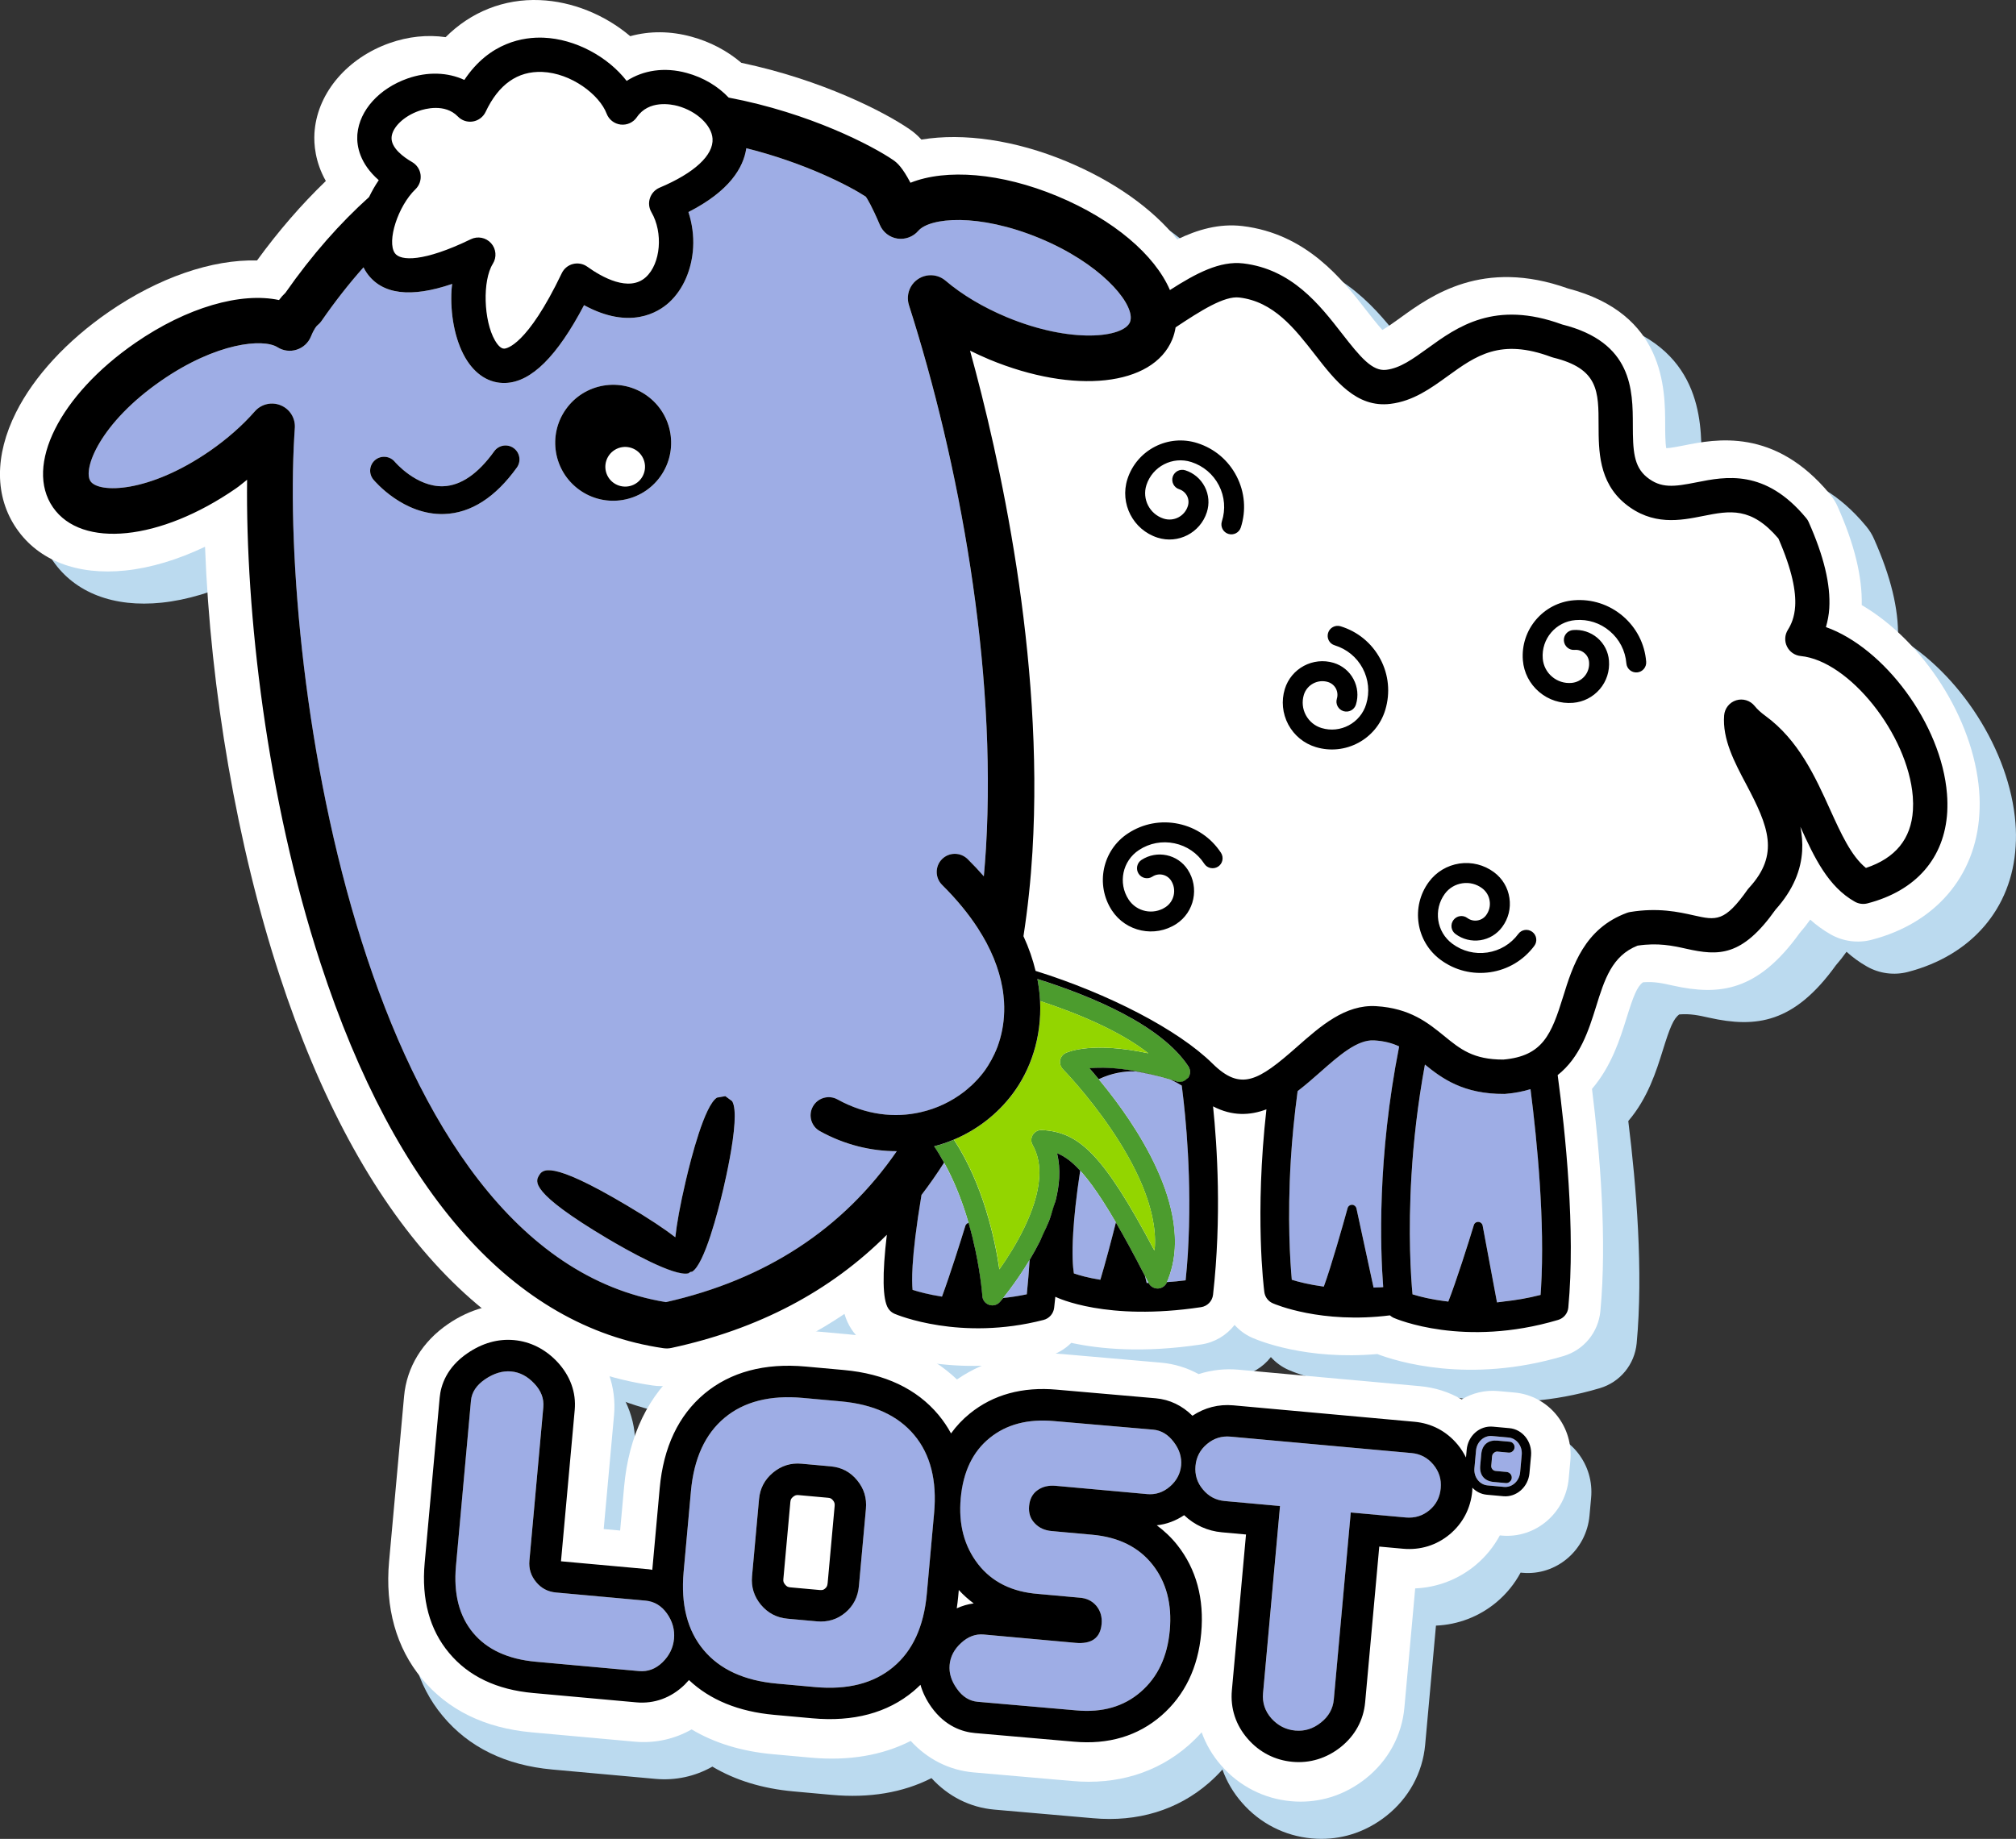 <?xml version="1.0" encoding="utf-8"?>
<!-- Generator: Adobe Illustrator 25.2.1, SVG Export Plug-In . SVG Version: 6.00 Build 0)  -->
<svg version="1.1" xmlns="http://www.w3.org/2000/svg" xmlns:xlink="http://www.w3.org/1999/xlink" x="0px" y="0px"
	 viewBox="0 0 803.89 733.42" style="enable-background:new 0 0 803.89 733.42;" xml:space="preserve">
<rect x="0" y="0" width="803.89" height="733.42" fill="#333333" stroke="none"/>
<style type="text/css">
	.st0{fill:#BBDAEF;}
	.st1{fill:#FFFFFF;}
	.st2{fill:#4C9C2E;}
	.st3{fill:#93D500;}
	.st4{fill:#9EADE5;}
</style>
<g id="Layer_7">
</g>
<g id="Grey_Outline">
</g>
<g id="White_Outline">
</g>
<g id="Character">
</g>
<g id="Text_Grey">
</g>
<g id="Text_White">
</g>
<g id="Text">
	<g>
		<path class="st0" d="M803.67,328.24c-2.3-28.98-22.3-59.68-46.82-74.09c0.23-11.34-2.89-24.16-9.52-39.08
			c-0.79-1.85-1.87-3.59-3.21-5.2c-22.02-26.61-45.59-21.91-58.25-19.38c-1.67,0.33-5.33,1.06-6.97,1.09
			c-0.42-2.1-0.43-6.95-0.43-9.17c-0.02-14.46-0.07-44.44-38.78-54.54c-33.96-12.11-54.57,2.83-66.9,11.75l-0.12,0.09
			c-2.18,1.57-4.91,3.54-6.97,4.71c-2.04-2.22-4.82-5.79-6.37-7.79c-9.47-12.18-23.78-30.58-49.42-33.65
			c-9.35-1.11-18.04,1.47-25.99,5.32c-9.96-12.36-25.35-23.28-44.23-31.13c-20.35-8.46-41.04-11.46-57.8-8.68
			c-1.52-1.66-3.1-3.03-4.86-4.22c-9.86-6.76-34.68-19.6-66.95-26.4c-5.66-4.83-12.46-8.4-19.91-10.42
			c-8.34-2.29-16.68-2.33-24.39-0.2c-10.1-8.55-23.13-13.87-36.07-14.39c-14.28-0.59-27.48,4.71-37.54,14.78
			c-7.25-1.05-14.89-0.27-22.34,2.36c-16.7,5.9-28.41,19.5-29.87,34.69c-0.04,0.41-0.07,0.82-0.1,1.2
			c-0.26,4.36,0.23,11.5,4.54,19.12c-9.69,9.32-18.89,19.95-27.44,31.7c-17.92-0.5-39.3,6.83-59.19,20.56
			c-16.62,11.48-29.73,25.69-36.9,40.01c-8.63,17.22-8.54,33.71,0.24,46.42c8.79,12.72,24.18,18.65,43.34,16.67
			c10.07-1.04,20.94-4.31,31.78-9.48c2.13,57.14,12.81,119.23,29.69,170.85c31.85,97.5,83.26,154.09,148.69,163.65
			c1.2,0.18,2.4,0.27,3.6,0.27c1.7,0,3.38-0.18,5.04-0.54c25.53-5.51,48.28-14.97,67.96-28.26c0.71,2.4,1.62,4.29,2.68,5.93
			c2.27,3.55,5.52,6.28,9.42,7.91c3.17,1.32,31.98,12.63,68.81,3.14c3.68-0.93,6.94-2.85,9.53-5.43
			c11.25,2.44,28.53,4.14,51.78,0.64c5.43-0.8,10.15-3.68,13.34-7.79c1.94,2.16,4.33,3.93,7.05,5.12c2.53,1.12,21.5,9,49.86,6.49
			c7.52,2.88,36.38,12.08,74.28,0.79c8.1-2.42,13.85-9.43,14.67-17.88c2.68-28.47-0.11-62.69-3.34-88.66
			c7.8-9.11,11.17-19.92,13.78-28.27c2.75-8.86,4.23-12.6,6.56-14.25c4.43-0.36,7.77,0.39,11.86,1.3
			c18.88,4.21,33.96,2.16,50.57-20.89c1.54-1.77,2.96-3.57,4.25-5.4c2.44,2.19,5.15,4.19,8.18,5.9c4.89,2.79,10.82,3.57,16.27,2.15
			c25.43-6.6,41.5-25.31,42.99-50.05C803.95,334.44,803.92,331.29,803.67,328.24z"/>
		<path class="st1" d="M789.2,315.42c-2.3-28.98-22.3-59.68-46.82-74.09c0.23-11.34-2.89-24.16-9.52-39.08
			c-0.79-1.85-1.87-3.59-3.21-5.2c-22.02-26.61-45.59-21.91-58.25-19.38c-1.67,0.33-5.33,1.06-6.97,1.09
			c-0.42-2.1-0.43-6.95-0.43-9.17c-0.02-14.46-0.07-44.44-38.78-54.54c-33.96-12.11-54.57,2.83-66.9,11.75l-0.12,0.09
			c-2.18,1.57-4.91,3.54-6.97,4.71c-2.04-2.22-4.82-5.79-6.37-7.79c-9.47-12.18-23.78-30.58-49.42-33.65
			c-9.35-1.11-18.04,1.47-25.99,5.32c-9.96-12.36-25.35-23.28-44.23-31.13c-20.35-8.46-41.04-11.46-57.8-8.68
			c-1.52-1.66-3.1-3.03-4.86-4.22c-9.86-6.76-34.68-19.6-66.95-26.4c-5.66-4.83-12.46-8.4-19.91-10.42
			c-8.34-2.29-16.68-2.33-24.39-0.2c-10.1-8.55-23.13-13.87-36.07-14.39c-14.28-0.59-27.48,4.71-37.54,14.78
			c-7.25-1.05-14.89-0.27-22.34,2.36c-16.7,5.9-28.41,19.5-29.87,34.69c-0.04,0.41-0.07,0.82-0.1,1.2
			c-0.26,4.36,0.23,11.5,4.54,19.12c-9.69,9.32-18.89,19.95-27.44,31.7c-17.92-0.5-39.3,6.83-59.19,20.56
			c-16.62,11.48-29.73,25.69-36.9,40.01c-8.63,17.22-8.54,33.71,0.24,46.42c8.79,12.72,24.18,18.65,43.34,16.67
			c10.07-1.04,20.94-4.31,31.78-9.48c2.13,57.14,12.81,119.23,29.69,170.85c31.85,97.5,83.26,154.09,148.69,163.65
			c1.2,0.18,2.4,0.27,3.6,0.27c1.7,0,3.38-0.18,5.04-0.54c25.53-5.51,48.28-14.97,67.96-28.26c0.71,2.4,1.62,4.29,2.68,5.93
			c2.27,3.55,5.52,6.28,9.42,7.91c3.17,1.32,31.98,12.63,68.81,3.14c3.68-0.93,6.94-2.85,9.53-5.43
			c11.25,2.44,28.53,4.14,51.78,0.64c5.43-0.8,10.15-3.68,13.34-7.79c1.94,2.16,4.33,3.93,7.05,5.12c2.53,1.12,21.5,9,49.86,6.49
			c7.52,2.88,36.38,12.08,74.28,0.79c8.1-2.42,13.85-9.43,14.67-17.88c2.68-28.47-0.11-62.69-3.34-88.66
			c7.8-9.11,11.17-19.92,13.78-28.27c2.75-8.86,4.23-12.6,6.56-14.25c4.43-0.36,7.77,0.39,11.86,1.3
			c18.88,4.21,33.96,2.16,50.57-20.89c1.54-1.77,2.96-3.57,4.25-5.4c2.44,2.19,5.15,4.19,8.18,5.9c4.89,2.79,10.82,3.57,16.27,2.15
			c25.43-6.6,41.5-25.31,42.99-50.05C789.48,321.62,789.45,318.47,789.2,315.42z"/>
		<g id="character_9_">
			<path id="white_outline_16_" class="st1" d="M744.66,360.32c-1.71,0.44-3.55,0.21-5.07-0.66c-10.62-6-16.11-17.52-21.71-29.87
				c0.61,3.13,0.9,6.32,0.71,9.61c-0.45,7.5-3.43,15.4-10.62,23.43c-13.4,18.89-22.77,18.45-35.56,15.6
				c-5.54-1.24-11.3-2.47-19.45-1.25c-10.19,4.04-13.18,13.47-16.57,24.4c-2.92,9.36-6.32,20.15-15.29,27.23
				c3.1,22.97,7.14,61.88,4.24,92.73c-0.22,2.3-1.81,4.25-4.04,4.91c-37.57,11.19-64.52-0.36-65.65-0.84
				c-0.53-0.24-1-0.59-1.44-0.97c-27.39,3.45-45.79-4.41-46.71-4.82c-1.85-0.8-3.11-2.5-3.37-4.49c-0.2-1.53-3.89-30.93,0.83-72.86
				c-6.52,2.47-13.63,2.8-21.28-1.19c1.63,15.69,3.47,44.3,0,75.1c-0.28,2.57-2.25,4.62-4.8,4.99c-37.68,5.67-57.23-3.73-58.07-4.13
				c0,0,0-0.02-0.02-0.02c-0.15,1.44-0.3,2.91-0.47,4.37c-0.27,2.36-1.96,4.3-4.25,4.88c-33.12,8.53-58.3-2-59.36-2.44
				c-1.06-0.44-1.94-1.19-2.55-2.15c-2.29-3.55-2.43-13.74-0.56-29.38c-22.5,22.53-51.22,37.66-85.88,45.13
				c-1.06,0.23-2.16,0.27-3.25,0.1c-59.44-8.65-106.69-61.72-136.66-153.47c-21.58-66-29.93-140.26-29.31-192.9
				c-1.51,1.15-2.88,2.39-4.47,3.48c-30.14,20.85-61.5,24.08-72.95,7.51c-11.43-16.55,2.69-44.73,32.84-65.56
				c20.63-14.25,42.17-20.34,57.32-17.1c0.8-1.09,1.66-2.05,2.55-2.88c10.7-15.33,21.91-27.91,33.33-38.18c0,0.02,0,0.02,0,0.02
				c1.15-2.39,2.46-4.69,3.89-6.77c-7.62-6.66-8.81-13.63-8.55-17.91c0.01-0.19,0.02-0.38,0.04-0.56
				c0.86-9.44,8.69-18.1,19.94-22.07c8.01-2.82,16.1-2.51,22.7,0.56c10.06-15.13,23.74-17.17,31.58-16.85
				c12.71,0.51,25.66,7.6,33.14,17.24c6.59-4.25,15.03-5.62,23.96-3.17c6.69,1.81,12.49,5.34,16.71,9.82
				c32.36,6.13,57.32,19.21,65.62,24.91c1.67,1.13,3.69,3.02,6.88,9.06c14.21-5.67,36.09-4,58.5,5.32
				c22.66,9.42,38.98,23.56,44.96,37.47c10.5-6.73,19.97-11.72,29.25-10.62c19.4,2.32,30.46,16.53,39.35,27.96
				c7.32,9.42,12.09,15.16,17.64,14.48c5.55-0.66,10.59-4.31,16.44-8.52c11.96-8.67,26.85-19.41,53.71-9.57
				c28.15,7.05,28.18,26.2,28.2,40.21c0.01,9.99,0.3,16.34,5.54,20.65c5.66,4.63,10.94,3.87,19.8,2.11
				c11.58-2.31,27.47-5.48,43.79,14.26c0.39,0.47,0.74,0.99,0.98,1.57c6.06,13.62,8.79,24.91,8.22,34.41
				c-0.16,2.64-0.66,5.11-1.33,7.49c23.15,8.23,46.07,38.61,48.27,66.53c0.21,2.52,0.21,4.93,0.07,7.26
				C775.34,342.18,764.08,355.28,744.66,360.32z"/>
			<path class="st2" d="M473.89,425.35c-10.82-16.38-38.09-27.89-60.22-34.87c0.56,2.98,0.93,5.92,1.07,8.77
				c15.06,4.98,31.85,11.94,43.16,20.85c-22.08-4.71-31.79-0.69-32.96-0.12c-1.17,0.56-1.99,1.65-2.22,2.92
				c-0.03,0.17-0.04,0.31-0.05,0.46c-0.07,1.11,0.35,2.23,1.14,3.06c0.42,0.42,38.56,39.59,36.68,70.95
				c-0.03,0.48-0.16,0.92-0.19,1.38c-20.86-39.45-30.39-47.18-44.81-48.04c-1.47-0.09-2.86,0.63-3.65,1.88
				c-0.35,0.57-0.56,1.21-0.6,1.88c-0.05,0.75,0.12,1.52,0.52,2.2c2.19,3.88,2.91,8.27,2.64,12.88
				c-0.79,13.16-9.71,27.96-15.9,36.74c-1.82-12.48-6.56-34.07-18.12-51.74c-2.57,1.09-5.21,1.98-7.92,2.68
				c16.79,24.44,19.19,59.17,19.23,59.68c0.09,1.63,1.16,3.04,2.71,3.55c1.55,0.51,3.26,0.05,4.32-1.19
				c1.13-1.32,22.24-26.31,23.62-49.39c0.2-3.38-0.08-6.67-0.84-9.9c7.96,3.09,17.06,13.65,36.51,51.75c0.7,1.39,2.14,2.23,3.7,2.2
				c1.54-0.06,2.92-0.98,3.55-2.4c1.9-4.37,2.91-8.93,3.19-13.59c1.69-28.11-23.19-59.54-34.04-71.84
				c6.16-0.6,17.25-0.27,34.92,5.29c1.61,0.5,3.37-0.05,4.4-1.42C474.76,428.62,474.81,426.77,473.89,425.35z"/>
			<path class="st3" d="M414.42,469.54c0.28-4.61-0.45-9.01-2.64-12.88c-0.4-0.68-0.57-1.44-0.52-2.2c0.04-0.67,0.25-1.31,0.6-1.88
				c0.79-1.26,2.18-1.97,3.65-1.88c14.42,0.86,23.95,8.59,44.81,48.04c0.03-0.46,0.16-0.9,0.19-1.38
				c1.88-31.36-36.27-70.52-36.68-70.95c-0.79-0.83-1.21-1.94-1.14-3.06c0.01-0.15,0.02-0.29,0.05-0.46
				c0.22-1.27,1.05-2.36,2.22-2.92c1.17-0.56,10.88-4.59,32.96,0.12c-11.31-8.9-28.1-15.86-43.16-20.85
				c0.71,14.81-3.93,27.66-10.88,36.96c-6.27,8.35-14.39,14.47-23.46,18.33c11.56,17.67,16.31,39.26,18.12,51.74
				C404.7,497.5,413.63,482.7,414.42,469.54z"/>
			<path class="st1" d="M259.17,79.02c-0.64,1.86-0.42,3.91,0.57,5.61c4.76,8.18,3.71,20.52-2.19,25.91
				c-6.72,6.12-17.55,0.02-23.38-4.18c-1.64-1.17-3.73-1.55-5.68-1.06c-1.96,0.49-3.6,1.84-4.47,3.67
				c-13.85,28.91-22.06,30.07-22.96,30.09c-1.53,0.06-2.97-2.03-3.68-3.27c-4.58-7.91-5.02-23.93-0.85-30.57
				c1.63-2.6,1.33-5.94-0.7-8.2c-2.04-2.27-5.34-2.93-8.09-1.58c-18.83,9.14-28.08,8.71-30.28,5.55c-3.3-4.7,1.23-18.77,8.21-25.49
				c1.55-1.48,2.31-3.63,2.05-5.76c-0.27-2.14-1.52-4.01-3.39-5.08c-3.22-1.86-8.57-5.63-8.17-10c0.36-3.96,4.93-8.33,10.87-10.41
				c2.33-0.83,10.37-3.1,15.54,2.21c1.56,1.63,3.81,2.37,6.03,2c2.21-0.37,4.11-1.82,5.06-3.84c5.16-10.95,12.74-16.3,22.56-15.92
				c11.61,0.47,22.85,9.13,25.68,16.62c0.9,2.39,3.06,4.07,5.59,4.37c2.54,0.3,5.03-0.84,6.47-2.94c4.76-6.97,13.69-5.17,16.32-4.47
				c7.55,2.07,13.51,7.67,13.86,13.03c0.44,6.59-7.26,13.72-21.12,19.56C261.18,75.65,259.79,77.17,259.17,79.02z M712.91,251.21
				c-0.61,0.98-0.97,2.09-1.04,3.22c-0.07,1.17,0.15,2.35,0.7,3.43c1.03,2.13,3.11,3.55,5.47,3.78
				c19.32,1.89,42.72,31.23,44.69,56.07c0.14,1.88,0.16,3.69,0.05,5.41c-0.69,11.47-7.02,19.17-18.74,23.05
				c-5.86-4.71-9.97-13.75-14.3-23.3c-5.87-12.97-12.54-27.68-25.78-37.35c-1.77-1.28-3.23-2.61-4.31-3.96
				c-1.76-2.19-4.68-3.08-7.36-2.25s-4.57,3.22-4.8,6c-0.74,9.53,4.12,18.7,8.84,27.59c8.84,16.71,13.36,27.81,1.18,41.13
				c-0.2,0.2-0.38,0.44-0.57,0.66c-9.24,13.16-12.61,12.41-21.57,10.4c-6-1.35-14.2-3.17-25.37-1.33c-0.43,0.08-0.83,0.18-1.24,0.33
				c-17.02,6.26-21.71,21.33-25.46,33.44c-4.69,15.1-8.13,23.71-23.84,25.08c-12.01,0.02-17.13-4.14-23.59-9.41
				c-6.36-5.18-13.6-11.08-27.12-11.89c-12.33-0.74-22.1,7.87-31.54,16.2c-15.51,13.69-22.44,17.82-33.72,6.69
				c-13.64-13.48-41.39-27.85-70.55-36.96c-1.08-4.5-2.65-9.12-4.83-13.84c1.72-11.11,2.9-22.36,3.58-33.66
				c4.68-78.12-13.3-157.94-24.88-199.87c2.5,1.22,5.06,2.41,7.68,3.51c33.86,14.04,65.18,10.66,72.91-7.91
				c0.66-1.58,1.1-3.24,1.37-4.9c10.04-6.66,19.4-12.61,25.39-11.9c13.72,1.62,22.08,12.37,30.17,22.76
				c8.14,10.48,16.56,21.29,30.08,19.66c9.07-1.1,16.04-6.15,22.81-11.05c11.3-8.18,21.07-15.23,41.36-7.66
				c0.25,0.08,0.52,0.16,0.76,0.24c18.08,4.43,18.09,13.41,18.09,27.02c0.03,10.06,0.04,22.56,10.52,31.2
				c10.93,8.99,22.15,6.76,31.15,4.96c10.69-2.14,19.2-3.73,30.03,8.97c5.55,12.7,7.04,21.19,6.69,26.99
				C715.57,246.18,714.26,249.09,712.91,251.21z M486.86,340.13c-3.91-5.98-9.92-10.08-16.91-11.55
				c-6.98-1.47-14.15-0.13-20.11,3.78c-10.27,6.68-13.16,20.48-6.47,30.75c5.61,8.56,17.12,10.96,25.7,5.39
				c7.2-4.72,9.26-14.44,4.54-21.65c-4.01-6.15-12.27-7.89-18.43-3.88c-1.84,1.19-2.34,3.67-1.15,5.51c1.21,1.84,3.66,2.35,5.5,1.15
				c2.47-1.62,5.8-0.92,7.42,1.56c2.31,3.55,1.31,8.33-2.23,10.64c-4.9,3.2-11.49,1.83-14.69-3.07c-4.3-6.59-2.44-15.44,4.15-19.74
				c4.21-2.76,9.23-3.7,14.15-2.67c4.92,1.03,9.13,3.91,11.88,8.14c1.19,1.84,3.67,2.34,5.5,1.15
				C487.55,344.44,488.06,341.97,486.86,340.13z M493.11,189.97c-3.28-6.36-8.8-11.04-15.62-13.22
				c-11.66-3.75-24.19,2.69-27.93,14.36c-3.11,9.74,2.26,20.2,12,23.33c8.21,2.64,17.03-1.9,19.67-10.12c1.09-3.39,0.8-7-0.82-10.15
				c-1.64-3.17-4.38-5.5-7.77-6.59c-2.09-0.67-4.32,0.48-5.01,2.56c-0.65,2.11,0.5,4.34,2.58,4.99c1.36,0.46,2.46,1.39,3.12,2.65
				c0.66,1.28,0.76,2.74,0.32,4.1c-1.3,4.05-5.62,6.27-9.66,4.97c-5.57-1.79-8.64-7.78-6.86-13.35c2.4-7.47,10.44-11.62,17.93-9.21
				c4.79,1.55,8.69,4.86,10.99,9.31c2.3,4.47,2.71,9.56,1.18,14.35c-0.67,2.09,0.48,4.34,2.56,4.99c2.1,0.67,4.32-0.48,4.99-2.56
				C496.98,203.58,496.39,196.33,493.11,189.97z M550.38,262.78c-3.39-6.3-9-10.91-15.84-13c-2.09-0.63-4.32,0.56-4.96,2.67
				c-0.63,2.09,0.54,4.32,2.65,4.93c4.81,1.49,8.76,4.71,11.13,9.14c2.36,4.43,2.88,9.54,1.41,14.33
				c-2.28,7.52-10.26,11.8-17.78,9.52c-2.71-0.81-4.93-2.65-6.28-5.15c-1.34-2.5-1.62-5.38-0.8-8.08c1.23-4.05,5.53-6.36,9.6-5.13
				c1.37,0.42,2.49,1.33,3.17,2.59c0.66,1.28,0.81,2.72,0.39,4.08c-0.63,2.11,0.56,4.32,2.65,4.96c2.11,0.63,4.32-0.54,4.95-2.65
				c1.04-3.39,0.69-6.99-0.99-10.14c-1.66-3.13-4.47-5.42-7.88-6.47c-8.24-2.49-16.98,2.2-19.49,10.44
				c-1.44,4.73-0.94,9.75,1.38,14.14c2.35,4.37,6.24,7.57,10.99,9.01c11.71,3.54,24.15-3.1,27.69-14.81
				C554.45,276.32,553.75,269.08,550.38,262.78z M611,371.66c-1.77-1.3-4.26-0.95-5.56,0.82c-3,4.05-7.36,6.67-12.35,7.42
				c-4.97,0.73-9.92-0.49-13.95-3.49c-6.33-4.67-7.66-13.63-2.99-19.95c1.67-2.28,4.16-3.75,6.96-4.17c2.8-0.42,5.6,0.27,7.87,1.97
				c1.65,1.24,2.74,3.03,3.02,5.06c0.32,2.02-0.2,4.05-1.41,5.7c-0.85,1.15-2.09,1.89-3.51,2.1c-1.42,0.21-2.81-0.13-3.96-0.97
				c-1.77-1.33-4.26-0.95-5.56,0.8c-1.33,1.77-0.95,4.26,0.8,5.56c2.86,2.13,6.36,2.99,9.89,2.49c3.53-0.53,6.62-2.4,8.73-5.26
				c2.49-3.34,3.52-7.47,2.9-11.59c-0.61-4.14-2.79-7.78-6.16-10.28c-3.99-2.95-8.88-4.17-13.78-3.46
				c-4.91,0.76-9.23,3.34-12.18,7.33c-7.28,9.85-5.19,23.78,4.64,31.06c5.74,4.26,12.79,6,19.88,4.96
				c7.05-1.05,13.29-4.8,17.54-10.54C613.13,375.45,612.76,372.96,611,371.66z M656.42,263.92c-0.56-7.12-3.9-13.59-9.34-18.23
				c-5.45-4.62-12.36-6.86-19.49-6.28c-12.2,0.99-21.32,11.72-20.35,23.92c0.4,4.95,2.72,9.44,6.5,12.65
				c3.78,3.21,8.57,4.74,13.5,4.34c4.17-0.34,7.94-2.28,10.66-5.44c2.71-3.18,4.01-7.23,3.67-11.39c-0.27-3.55-1.93-6.78-4.63-9.09
				c-2.72-2.29-6.17-3.4-9.7-3.11c-2.2,0.18-3.83,2.11-3.64,4.28c0.18,2.2,2.11,3.83,4.28,3.64c1.42-0.12,2.8,0.32,3.9,1.26
				c1.1,0.91,1.76,2.21,1.86,3.65c0.17,2.03-0.48,4.03-1.79,5.59c-1.33,1.56-3.2,2.5-5.25,2.67c-2.81,0.23-5.56-0.65-7.72-2.48
				c-2.16-1.83-3.48-4.4-3.71-7.23c-0.64-7.84,5.22-14.73,13.06-15.35c4.99-0.42,9.88,1.16,13.68,4.42c3.84,3.24,6.18,7.8,6.6,12.81
				c0.16,2.2,2.09,3.81,4.28,3.64C654.98,268.02,656.61,266.1,656.42,263.92z M245.83,179.05c3.93-1.91,8.67-0.28,10.58,3.66
				c1.91,3.92,0.28,8.66-3.64,10.57c-3.93,1.91-8.67,0.28-10.59-3.64C240.27,185.7,241.9,180.99,245.83,179.05z"/>
			<path class="st4" d="M450.88,127.02c0.42-7.08-12.5-22.1-36.31-31.99c-24.52-10.18-43.87-8.25-48.42-2.94
				c-2.06,2.38-5.2,3.54-8.32,3.08c-3.11-0.48-5.76-2.53-6.99-5.45c-3.24-7.6-5-10.42-5.6-11.27c-6.56-4.31-24.31-13.49-47.66-19.33
				c-1.12,7.74-6.67,17.1-23.08,25.46c1.49,4.59,2.17,9.45,1.88,14.19c-0.51,8.51-3.81,16.6-9.63,21.91
				c-4.28,3.89-15.57,11.02-33.87,1.04c-10.72,20.37-20.99,30.63-31.29,31.03c-6.44,0.24-12.15-3.34-16.07-10.07
				c-4.2-7.28-6.05-17.57-5.48-27.07c0.05-0.8,0.17-1.57,0.26-2.36c-16.5,5.64-28,4.27-34.07-4.4c-0.49-0.72-0.91-1.46-1.29-2.22
				c-5.79,6.51-11.37,13.62-16.71,21.34c-0.49,0.71-1.17,1.42-1.84,1.95c-0.01,0.02-1.02,0.91-2.43,4.34
				c-1.01,2.48-3.08,4.4-5.66,5.21c-2.56,0.84-5.37,0.48-7.64-0.96c-5.72-3.6-24.4-1.88-46.34,13.29
				c-24.51,16.94-31.49,35.43-28.22,40.17c3.3,4.76,23.07,4.81,47.6-12.12c6.79-4.7,12.98-10.14,17.89-15.76
				c2.58-2.96,6.76-3.93,10.37-2.41c3.58,1.48,5.83,5.08,5.6,8.96l-0.01,0.08c-0.06,0.96-0.13,1.93-0.19,2.91
				c-5.8,96.67,27.99,326.19,148.18,345.73c39.76-8.96,70.66-29.17,92.05-60.2c-10.29,0.01-20.82-2.55-30.64-7.98
				c-3.49-1.91-4.76-6.32-2.83-9.8c1.93-3.52,6.33-4.8,9.82-2.86c11.46,6.3,22.98,7.41,33.09,5.12c6.51-1.46,12.43-4.35,17.37-8.15
				c0.03-0.02,0.08-0.06,0.11-0.08c0.88-0.7,1.73-1.43,2.55-2.18c0.1-0.08,0.21-0.16,0.31-0.25c0.76-0.71,1.48-1.45,2.18-2.2
				c0.11-0.14,0.27-0.28,0.4-0.42c0.81-0.9,1.58-1.84,2.31-2.78c0.5-0.69,0.97-1.37,1.43-2.08c0.12-0.16,0.21-0.32,0.32-0.49
				c0.93-1.48,1.76-3.03,2.53-4.64c0.05-0.12,0.12-0.24,0.17-0.39c0.39-0.82,0.73-1.64,1.05-2.5c0.38-1.03,0.72-2.1,1.03-3.18
				c1.28-4.53,1.87-9.48,1.56-14.78c0-0.04-0.02-0.08-0.01-0.15c-0.06-0.82-0.13-1.65-0.23-2.5c0.01-0.08-0.01-0.15-0.03-0.23
				c-0.1-0.85-0.21-1.7-0.37-2.55c0-0.06-0.02-0.11-0.03-0.17c-0.64-3.68-1.74-7.51-3.33-11.45c-0.04-0.06-0.07-0.15-0.09-0.24
				c-0.37-0.86-0.76-1.75-1.17-2.64c-0.05-0.15-0.13-0.3-0.2-0.45c-0.39-0.84-0.83-1.67-1.26-2.52c-0.07-0.17-0.17-0.33-0.24-0.5
				c-0.47-0.87-0.95-1.72-1.46-2.59c-0.08-0.13-0.14-0.26-0.23-0.39c-0.58-1-1.21-1.99-1.85-3.01c-3.64-5.58-8.31-11.33-14.2-17.18
				c-2.84-2.82-2.86-7.41-0.05-10.25c2.82-2.84,7.4-2.84,10.24-0.04c2.31,2.31,4.46,4.58,6.46,6.87c0.33-3.7,0.62-7.41,0.85-11.16
				c4.36-72.69-10.72-154.13-30.72-216.67c-0.34-1.09-0.48-2.24-0.41-3.33c0.17-2.79,1.61-5.44,4.04-7.04
				c3.4-2.26,7.87-2.01,10.97,0.64c6.61,5.63,15.07,10.66,24.46,14.57c25.58,10.62,46.46,8.19,49.09,1.95
				C450.73,128.02,450.84,127.54,450.88,127.02z M206.09,186.45c-8.6,11.96-18.34,18.21-28.98,18.56
				c-16.24,0.56-27.78-13.17-28.26-13.75c-1.95-2.37-1.62-5.84,0.73-7.8c2.35-1.94,5.84-1.63,7.8,0.7
				c0.09,0.11,8.66,10.18,19.4,9.77c7-0.27,13.82-4.96,20.28-13.95c1.79-2.48,5.25-3.05,7.74-1.26
				C207.31,180.51,207.88,183.97,206.09,186.45z M225.69,163.18c7.42-10.41,21.85-12.83,32.24-5.41
				c10.4,7.42,12.82,21.85,5.41,32.26c-7.41,10.39-21.85,12.81-32.24,5.39C220.71,188,218.28,173.57,225.69,163.18z M288.43,474.23
				c-2.09,8.88-7.46,29.89-12.41,32.96c0,0-0.32,0.04-0.75,0.12l-0.74,0.54c-5.64,1.43-24.5-9.25-32.35-13.91
				c-31.15-18.53-28.61-22.8-27.25-25.09c1.37-2.3,3.92-6.6,35.08,11.93c8.93,5.29,15.08,9.42,19.29,12.68
				c0.57-5.31,1.85-12.59,4.22-22.74c2.08-8.88,7.45-29.89,12.4-32.96c0,0,3.32-0.56,3.32-0.58l2.72,1.99
				c0.97,1.57,1.18,4.8,0.95,8.75C292.39,456.38,289.84,468.17,288.43,474.23z M406.86,508.32c-0.01,0.01-0.02,0.03-0.03,0.04
				c-2.34,3.5-4.35,6.19-5.84,8.09c-0.32,0.41-0.72,0.95-0.98,1.27c3.02-0.32,6.16-0.79,9.42-1.48c0.47-4.75,0.87-9.33,1.13-13.65
				c0-0.02,0-0.05,0.01-0.09c-0.96,1.61-1.9,3.02-2.83,4.46C407.44,507.4,407.15,507.9,406.86,508.32z M471.24,433.02
				c-1.07-0.66-2.64-1.54-4.53-2.4c-5.33-1.58-9.8-2.54-13.91-3.27c-4.52-0.12-9.49,0.67-14.64,3.12c-0.07-0.08-0.13-0.14-0.19-0.22
				c0.02,0.02,0.04,0.06,0.06,0.08c0.02,0.02,0.05,0.07,0.07,0.09c1.4,1.69,2.91,3.55,4.49,5.59c0.16,0.21,0.31,0.41,0.47,0.62
				c1.56,2.03,3.16,4.19,4.78,6.49c0.16,0.23,0.32,0.46,0.49,0.69c1.64,2.36,3.29,4.83,4.9,7.42c0.03,0.04,0.06,0.08,0.08,0.12
				c1.56,2.52,3.07,5.15,4.5,7.84c0.22,0.39,0.44,0.77,0.64,1.17c1.35,2.58,2.6,5.23,3.75,7.91c0.22,0.52,0.44,1.04,0.66,1.56
				c1.11,2.68,2.08,5.4,2.9,8.15c0.15,0.5,0.28,1.01,0.42,1.51c0.78,2.81,1.41,5.64,1.81,8.47c0.05,0.35,0.07,0.71,0.11,1.06
				c0.36,2.99,0.53,5.98,0.35,8.92c-0.28,4.59-1.28,9.11-3.14,13.42c2.39-0.15,4.86-0.38,7.45-0.71c0.34-3.51,0.7-7.05,0.9-10.49
				c1.78-29.74-0.96-55.52-2.19-65.21C471.4,434.31,471.3,433.52,471.24,433.02z M547.95,414.96c-6.69-0.4-13.97,6-21.66,12.8
				c-2.75,2.42-5.71,5.02-8.86,7.44c-1.32,9.81-2.22,19.07-2.72,27.52c-1.41,23.46-0.23,40.76,0.4,47.72
				c2.61,0.82,6.93,1.93,12.53,2.69c0.05,0.01,0.09,0.02,0.14,0.02c0.03,0.01,0.06,0.01,0.09,0.02c0.01,0,0.01,0,0.02,0
				c2.85-7.75,7.58-24.39,9.48-31.29c0.22-0.83,0.96-1.35,1.81-1.34c0.82,0.03,1.52,0.62,1.72,1.43l6.83,31.59
				c1.32-0.1,2.46-0.02,3.84-0.18c-1.16-15.3-2.4-51.6,6.37-95.99C555.18,416.07,552.04,415.21,547.95,414.96z M456.55,508.88
				l0.69,2.84c0.25-0.01,0.51-0.03,0.75-0.04c-0.5-0.98-0.97-1.87-1.45-2.81C456.55,508.88,456.55,508.88,456.55,508.88z
				 M376.45,463.74C376.45,463.74,376.45,463.74,376.45,463.74c-2.87,4.47-5.86,8.78-9.02,12.89c-2.19,13.1-3.18,22.11-3.54,28.17
				c-0.3,4.99-0.19,7.94-0.02,9.68c2.43,0.78,6.46,1.88,11.73,2.7c3.11-8.38,7.46-22.15,9.32-28.22c0.19-0.61,0.68-1.03,1.29-1.21
				c-2.24-7.75-5.38-16.11-9.72-23.92C376.48,463.8,376.47,463.77,376.45,463.74z M610.31,434.39c-2.94,0.9-6.19,1.56-9.92,1.87
				c-0.17,0.01-0.34,0.02-0.51,0.03c-16.39,0.11-24.95-6.25-31.67-11.72c-2.94,16-4.57,30.92-5.35,43.94
				c-1.41,23.43-0.25,40.75,0.4,47.71c0.75,0.23,1.71,0.5,2.72,0.77c0.67,0.18,1.44,0.35,2.22,0.53c0.36,0.08,0.71,0.17,1.09,0.24
				c1.03,0.22,2.16,0.43,3.35,0.64c0.11,0.03,0.23,0.05,0.34,0.06c0.05,0,0.1,0.02,0.15,0.02c1.36,0.23,2.85,0.43,4.39,0.62
				c3.11-7.88,8.14-23.8,10.18-30.5c0.24-0.81,0.99-1.33,1.85-1.28c0.82,0.05,1.5,0.65,1.66,1.47l5.72,30.63
				c0.51-0.04,1.08-0.15,1.6-0.2c0.42-0.06,0.83-0.11,1.24-0.16c2.22-0.24,4.5-0.57,6.84-0.97c2.51-0.46,5.05-0.96,7.7-1.64
				c0.05-0.84,0.14-1.65,0.19-2.49C616.1,487.35,613.01,455.45,610.31,434.39z M427.95,491.51c-0.54,8.99-0.14,13.92,0.26,16.38
				c2.08,0.71,5.62,1.75,10.56,2.53c1.97-6.48,4.47-15.97,6.2-22.86c-5.79-9.94-10.35-16.41-14.24-20.66
				C429.14,477.29,428.32,485.37,427.95,491.51z"/>
			<path d="M263.33,190.03c7.41-10.41,4.99-24.84-5.41-32.26c-10.39-7.42-24.82-5-32.24,5.41c-7.41,10.39-4.98,24.82,5.41,32.24
				C241.48,202.84,255.92,200.42,263.33,190.03z M245.83,179.05c3.93-1.91,8.67-0.28,10.58,3.66c1.91,3.92,0.28,8.66-3.64,10.57
				c-3.93,1.91-8.67,0.28-10.59-3.64C240.27,185.7,241.9,180.99,245.83,179.05z M204.82,178.72c-2.49-1.79-5.95-1.22-7.74,1.26
				c-6.46,9-13.28,13.68-20.28,13.95c-10.74,0.41-19.31-9.66-19.4-9.77c-1.96-2.33-5.46-2.64-7.8-0.7c-2.35,1.96-2.68,5.43-0.73,7.8
				c0.48,0.58,12.02,14.31,28.26,13.75c10.63-0.35,20.38-6.6,28.98-18.56C207.88,183.97,207.31,180.51,204.82,178.72z
				 M289.23,437.19c0,0.02-3.32,0.58-3.32,0.58c-4.95,3.07-10.32,24.08-12.4,32.96c-2.38,10.14-3.65,17.43-4.22,22.74
				c-4.21-3.26-10.36-7.39-19.29-12.68c-31.16-18.53-33.71-14.22-35.08-11.93c-1.36,2.3-3.9,6.56,27.25,25.09
				c7.85,4.66,26.71,15.34,32.35,13.91l0.74-0.54c0.44-0.08,0.75-0.12,0.75-0.12c4.95-3.07,10.32-24.08,12.41-32.96
				c1.41-6.06,3.96-17.85,4.47-26.3c0.24-3.94,0.02-7.17-0.95-8.75L289.23,437.19z M647.08,245.69c-5.45-4.62-12.36-6.86-19.48-6.28
				c-12.2,0.99-21.32,11.72-20.35,23.92c0.4,4.95,2.72,9.44,6.5,12.65c3.78,3.21,8.57,4.74,13.5,4.34
				c4.16-0.34,7.94-2.28,10.66-5.44c2.72-3.18,4.01-7.23,3.67-11.39c-0.27-3.55-1.93-6.78-4.63-9.09c-2.72-2.29-6.17-3.4-9.7-3.11
				c-2.2,0.18-3.83,2.11-3.64,4.28c0.18,2.2,2.11,3.83,4.28,3.64c1.42-0.13,2.8,0.32,3.9,1.26c1.1,0.91,1.76,2.21,1.86,3.65
				c0.17,2.03-0.47,4.03-1.79,5.59c-1.34,1.56-3.2,2.5-5.25,2.67c-2.81,0.23-5.56-0.65-7.72-2.48c-2.16-1.83-3.48-4.4-3.71-7.23
				c-0.64-7.84,5.22-14.73,13.06-15.35c4.99-0.42,9.88,1.16,13.68,4.42c3.84,3.24,6.18,7.8,6.6,12.81c0.16,2.2,2.09,3.81,4.28,3.64
				c2.18-0.18,3.81-2.11,3.62-4.29C655.86,256.8,652.53,250.33,647.08,245.69z M776.37,316.64c-2.2-27.92-25.11-58.3-48.27-66.53
				c0.67-2.38,1.18-4.85,1.33-7.49c0.57-9.5-2.16-20.79-8.22-34.41c-0.24-0.58-0.59-1.11-0.98-1.57
				c-16.32-19.74-32.2-16.57-43.79-14.26c-8.86,1.76-14.14,2.52-19.8-2.11c-5.23-4.31-5.52-10.66-5.54-20.65
				c-0.02-14.01-0.05-33.16-28.2-40.21c-26.86-9.84-41.75,0.9-53.71,9.57c-5.85,4.21-10.88,7.87-16.44,8.52
				c-5.55,0.68-10.32-5.06-17.64-14.48c-8.89-11.43-19.94-25.64-39.35-27.96c-9.27-1.1-18.75,3.88-29.25,10.62
				c-5.98-13.91-22.3-28.05-44.96-37.47c-22.41-9.32-44.29-10.99-58.5-5.32c-3.19-6.04-5.21-7.93-6.88-9.06
				c-8.3-5.69-33.27-18.78-65.62-24.91c-4.22-4.48-10.03-8.01-16.71-9.82c-8.93-2.45-17.37-1.08-23.96,3.17
				c-7.48-9.64-20.43-16.73-33.14-17.24c-7.84-0.32-21.52,1.72-31.58,16.85c-6.6-3.07-14.69-3.38-22.7-0.56
				c-11.25,3.98-19.08,12.64-19.94,22.07c-0.02,0.19-0.03,0.38-0.04,0.56c-0.26,4.28,0.93,11.25,8.55,17.91
				c-1.43,2.08-2.73,4.38-3.89,6.77c0,0,0,0,0-0.02c-11.42,10.28-22.63,22.86-33.33,38.18c-0.89,0.83-1.75,1.79-2.55,2.88
				c-15.15-3.24-36.69,2.85-57.32,17.1C23.8,157.6,9.68,185.78,21.11,202.33c11.45,16.57,42.81,13.34,72.95-7.51
				c1.59-1.08,2.96-2.33,4.47-3.48c-0.62,52.64,7.73,126.89,29.31,192.9c29.97,91.75,77.22,144.82,136.66,153.47
				c1.08,0.17,2.19,0.13,3.25-0.1c34.65-7.47,63.37-22.6,85.88-45.13c-1.86,15.64-1.73,25.83,0.56,29.38
				c0.62,0.96,1.5,1.71,2.55,2.15c1.06,0.44,26.24,10.98,59.36,2.44c2.29-0.58,3.98-2.52,4.25-4.88c0.17-1.46,0.32-2.93,0.47-4.37
				c0.02,0,0.02,0.02,0.02,0.02c0.84,0.41,20.39,9.81,58.07,4.13c2.55-0.37,4.52-2.42,4.8-4.99c3.47-30.8,1.63-59.42,0-75.1
				c7.65,3.99,14.76,3.66,21.28,1.19c-4.72,41.94-1.04,71.34-0.83,72.86c0.26,1.99,1.52,3.69,3.37,4.49
				c0.92,0.41,19.32,8.27,46.71,4.82c0.44,0.38,0.9,0.73,1.44,0.97c1.13,0.49,28.08,12.03,65.65,0.84c2.23-0.67,3.82-2.61,4.04-4.91
				c2.9-30.85-1.14-69.76-4.24-92.73c8.96-7.08,12.37-17.88,15.29-27.23c3.39-10.93,6.37-20.36,16.57-24.4
				c8.15-1.22,13.9,0.01,19.45,1.25c12.79,2.85,22.17,3.29,35.56-15.6c7.19-8.02,10.17-15.92,10.62-23.43
				c0.2-3.29-0.09-6.49-0.71-9.61c5.59,12.35,11.09,23.87,21.71,29.87c1.53,0.87,3.36,1.11,5.07,0.66
				c19.42-5.04,30.69-18.14,31.78-36.42C776.58,321.57,776.58,319.15,776.37,316.64z M167.02,44.24c2.33-0.83,10.37-3.1,15.54,2.21
				c1.55,1.63,3.81,2.37,6.03,2c2.21-0.37,4.11-1.82,5.06-3.84c5.16-10.95,12.74-16.3,22.56-15.92
				c11.61,0.46,22.85,9.13,25.68,16.62c0.9,2.39,3.06,4.07,5.59,4.37c2.54,0.3,5.03-0.83,6.47-2.94c4.76-6.97,13.69-5.18,16.32-4.47
				c7.55,2.07,13.51,7.67,13.86,13.03c0.44,6.59-7.26,13.72-21.13,19.56c-1.81,0.77-3.21,2.29-3.82,4.15
				c-0.64,1.85-0.42,3.91,0.57,5.61c4.76,8.17,3.71,20.52-2.2,25.91c-6.72,6.12-17.55,0.02-23.39-4.18
				c-1.64-1.17-3.72-1.55-5.68-1.06c-1.96,0.49-3.6,1.85-4.47,3.67c-13.85,28.92-22.06,30.06-22.96,30.09
				c-1.53,0.06-2.97-2.03-3.68-3.27c-4.58-7.91-5.02-23.93-0.85-30.58c1.63-2.6,1.33-5.94-0.7-8.2c-2.04-2.27-5.34-2.93-8.09-1.58
				c-18.83,9.14-28.08,8.71-30.28,5.55c-3.29-4.7,1.23-18.78,8.21-25.49c1.55-1.48,2.31-3.63,2.05-5.77c-0.27-2.14-1.52-4-3.39-5.08
				c-3.22-1.86-8.57-5.63-8.17-10C156.52,50.7,161.08,46.32,167.02,44.24z M333.95,438.5c-3.49-1.93-7.89-0.66-9.82,2.86
				c-1.93,3.48-0.66,7.89,2.83,9.8c9.81,5.43,20.35,7.99,30.64,7.98c-21.39,31.03-52.29,51.24-92.05,60.2
				C145.36,499.82,111.58,270.3,117.37,173.62c0.06-0.99,0.13-1.95,0.19-2.91l0.01-0.08c0.23-3.88-2.01-7.48-5.6-8.96
				c-3.61-1.52-7.79-0.55-10.37,2.41c-4.91,5.62-11.1,11.05-17.89,15.76c-24.52,16.94-44.3,16.89-47.6,12.12
				c-3.27-4.74,3.71-23.23,28.22-40.17c21.95-15.18,40.63-16.9,46.34-13.29c2.27,1.44,5.08,1.8,7.64,0.96
				c2.57-0.81,4.64-2.73,5.66-5.21c1.4-3.43,2.41-4.32,2.43-4.34c0.67-0.53,1.35-1.25,1.84-1.95c5.34-7.72,10.92-14.83,16.71-21.34
				c0.38,0.76,0.79,1.5,1.29,2.22c6.07,8.67,17.56,10.03,34.07,4.4c-0.09,0.79-0.21,1.57-0.26,2.36c-0.57,9.5,1.27,19.79,5.48,27.07
				c3.92,6.74,9.63,10.32,16.07,10.07c10.3-0.39,20.57-10.65,31.29-31.03c18.29,9.98,29.59,2.85,33.87-1.04
				c5.82-5.31,9.12-13.4,9.63-21.91c0.28-4.74-0.39-9.6-1.88-14.19c16.4-8.36,21.96-17.72,23.08-25.46
				c23.35,5.84,41.1,15.02,47.66,19.33c0.6,0.86,2.37,3.68,5.6,11.27c1.23,2.91,3.89,4.97,6.99,5.45c3.12,0.46,6.26-0.7,8.32-3.08
				c4.55-5.3,23.9-7.23,48.42,2.94c23.81,9.88,36.73,24.9,36.31,31.99c-0.03,0.52-0.14,1-0.3,1.46c-2.63,6.24-23.51,8.67-49.09-1.95
				c-9.39-3.91-17.85-8.94-24.46-14.57c-3.1-2.65-7.58-2.9-10.97-0.64c-2.43,1.6-3.87,4.25-4.04,7.04
				c-0.07,1.09,0.07,2.23,0.41,3.33c20,62.54,35.08,143.98,30.72,216.67c-0.23,3.75-0.52,7.46-0.85,11.16
				c-2-2.29-4.14-4.56-6.46-6.87c-2.84-2.8-7.42-2.8-10.24,0.04c-2.81,2.84-2.79,7.43,0.05,10.25c5.89,5.84,10.56,11.59,14.2,17.18
				c0.64,1.03,1.27,2.01,1.85,3.01c0.09,0.13,0.15,0.26,0.23,0.39c0.52,0.87,0.99,1.72,1.46,2.59c0.07,0.17,0.17,0.32,0.24,0.5
				c0.43,0.85,0.87,1.67,1.26,2.52c0.07,0.15,0.15,0.3,0.2,0.45c0.41,0.89,0.8,1.77,1.17,2.64c0.02,0.08,0.05,0.17,0.09,0.24
				c1.59,3.95,2.69,7.78,3.33,11.45c0.02,0.06,0.04,0.11,0.03,0.17c0.16,0.85,0.28,1.7,0.37,2.55c0.02,0.09,0.03,0.15,0.03,0.23
				c0.1,0.85,0.17,1.67,0.23,2.5c0,0.06,0.01,0.11,0.01,0.15c0.31,5.3-0.28,10.25-1.56,14.78c-0.32,1.08-0.65,2.15-1.03,3.18
				c-0.33,0.86-0.67,1.69-1.05,2.5c-0.05,0.14-0.12,0.27-0.17,0.39c-0.77,1.62-1.6,3.16-2.53,4.64c-0.12,0.16-0.21,0.32-0.32,0.49
				c-0.46,0.71-0.92,1.4-1.43,2.08c-0.73,0.95-1.5,1.89-2.31,2.78c-0.13,0.14-0.29,0.28-0.4,0.42c-0.71,0.76-1.42,1.49-2.18,2.2
				c-0.1,0.1-0.21,0.18-0.31,0.25c-0.82,0.75-1.67,1.48-2.55,2.18c-0.03,0.02-0.08,0.06-0.11,0.08c-4.94,3.81-10.86,6.69-17.37,8.15
				C356.93,445.92,345.4,444.81,333.95,438.5z M472.77,510.65c-2.59,0.33-5.06,0.56-7.45,0.71c-0.02,0.05-0.03,0.11-0.05,0.16
				c-0.63,1.41-2.01,2.34-3.55,2.4c-1.56,0.03-3-0.81-3.7-2.2c-0.01-0.01-0.01-0.03-0.02-0.04c-0.25,0.01-0.5,0.03-0.75,0.04
				l-0.7-2.84l0,0c-4.35-8.44-8.18-15.5-11.58-21.32c-1.74,6.89-4.24,16.39-6.2,22.86c-4.94-0.78-8.47-1.81-10.56-2.53
				c-0.4-2.46-0.8-7.39-0.26-16.38c0.37-6.14,1.19-14.22,2.78-24.61c-1.74-1.89-3.34-3.36-4.86-4.48c0,0-0.02-0.01-0.02-0.01
				c-0.68-0.5-1.33-0.91-1.98-1.29c-0.14-0.08-0.28-0.16-0.42-0.24c-0.65-0.35-1.3-0.67-1.93-0.92c0.75,3.22,1.04,6.52,0.84,9.9
				c-0.17,2.87-0.65,5.78-1.36,8.67c-0.26,1.08-0.7,2.12-1.02,3.21c-0.54,1.78-1.03,3.58-1.71,5.31c-0.73,1.86-1.59,3.63-2.43,5.41
				c-0.41,0.89-0.77,1.82-1.2,2.67c-1.3,2.58-2.68,5.05-4.06,7.35l-0.01,0.09c-0.26,4.32-0.66,8.9-1.13,13.65
				c-3.26,0.69-6.4,1.15-9.42,1.48c-0.68,0.84-1.14,1.38-1.28,1.54c-1.06,1.24-2.77,1.71-4.32,1.19c-1.55-0.51-2.62-1.92-2.71-3.55
				c0-0.03-0.02-0.29-0.05-0.59c-0.01-0.07-0.02-0.21-0.02-0.31c-0.03-0.35-0.08-0.8-0.13-1.35c-0.01-0.13-0.03-0.28-0.05-0.41
				c-0.07-0.7-0.17-1.5-0.28-2.45c-0.01-0.04-0.01-0.1-0.02-0.14c-0.4-3.16-1.07-7.55-2.14-12.66c-0.02-0.08-0.04-0.16-0.05-0.24
				c-0.33-1.58-0.71-3.22-1.12-4.92c-0.05-0.19-0.09-0.37-0.14-0.57c-0.42-1.7-0.89-3.45-1.4-5.23c-0.03-0.1-0.05-0.19-0.08-0.29
				c-0.61,0.17-1.09,0.6-1.29,1.21c-1.86,6.07-6.21,19.84-9.32,28.22c-5.27-0.82-9.31-1.92-11.73-2.7
				c-0.17-1.74-0.28-4.69,0.02-9.68c0.36-6.06,1.35-15.07,3.54-28.17c3.15-4.11,6.15-8.42,9.01-12.89
				c-0.09-0.16-0.17-0.34-0.27-0.49c-1.16-2.06-2.38-4.1-3.71-6.03c2.71-0.7,5.35-1.59,7.92-2.68c9.07-3.85,17.2-9.97,23.46-18.33
				c6.95-9.3,11.59-22.15,10.88-36.96c-0.14-2.85-0.52-5.8-1.07-8.77c22.13,6.99,49.4,18.49,60.22,34.87
				c0.92,1.42,0.88,3.27-0.15,4.62c-0.1,0.13-0.27,0.15-0.38,0.27c-0.01,0.01-0.02,0.01-0.03,0.02l-0.02,0.01
				c-0.52,0.53-1.09,0.93-1.77,1.11l-0.01,0c-0.72,0.18-1.47,0.23-2.2,0c-17.67-5.56-28.76-5.89-34.92-5.29
				c1.08,1.22,2.33,2.68,3.64,4.27l0.01,0c-0.03-0.03-0.07-0.09-0.1-0.12c0.06,0.08,0.12,0.14,0.19,0.22
				c5.15-2.45,10.12-3.24,14.64-3.12c4.11,0.73,8.59,1.69,13.91,3.27c1.89,0.86,3.47,1.73,4.53,2.4c0.06,0.5,0.16,1.29,0.24,1.94
				c1.23,9.69,3.97,35.46,2.19,65.21C473.46,503.6,473.11,507.14,472.77,510.65z M551.56,513.36c-1.38,0.16-2.52,0.08-3.84,0.18
				l-6.83-31.59c-0.2-0.81-0.9-1.4-1.72-1.43c-0.84-0.01-1.59,0.52-1.81,1.34c-1.89,6.9-6.63,23.54-9.48,31.29
				c-0.02,0-0.03,0-0.04,0c-0.07,0-0.13-0.02-0.2-0.03c-5.6-0.76-9.92-1.87-12.53-2.69c-0.64-6.96-1.81-24.26-0.4-47.72
				c0.51-8.45,1.4-17.71,2.72-27.52c3.15-2.42,6.11-5.02,8.86-7.44c7.69-6.8,14.97-13.2,21.66-12.8c4.09,0.25,7.23,1.11,9.97,2.41
				C549.16,461.76,550.39,498.06,551.56,513.36z M614.31,516.47c-5.13,1.32-9.94,2.1-14.54,2.61c-0.93,0.1-1.91,0.29-2.81,0.36
				c-0.01,0-0.02,0-0.03,0l-5.72-30.63c-0.16-0.82-0.84-1.42-1.66-1.47c-0.86-0.05-1.61,0.47-1.85,1.28
				c-2.03,6.7-7.07,22.63-10.18,30.5c-1.54-0.19-3.03-0.39-4.39-0.62c-0.12-0.02-0.23-0.04-0.36-0.05
				c-1.26-0.22-2.43-0.44-3.52-0.67c-0.32-0.07-0.59-0.13-0.89-0.2c-0.85-0.2-1.69-0.39-2.41-0.58c-1.03-0.27-1.95-0.54-2.7-0.77
				c-0.66-6.96-1.81-24.28-0.4-47.71c0.78-13.02,2.41-27.94,5.35-43.94c6.72,5.47,15.28,11.83,31.67,11.72l0.51-0.03
				c3.72-0.3,6.98-0.97,9.92-1.87c2.69,21.05,5.79,52.96,4.19,79.58C614.45,514.81,614.36,515.63,614.31,516.47z M744.05,346.17
				c-5.86-4.71-9.97-13.75-14.3-23.3c-5.87-12.97-12.54-27.68-25.78-37.35c-1.77-1.28-3.23-2.61-4.31-3.96
				c-1.76-2.19-4.68-3.08-7.35-2.25c-2.68,0.83-4.57,3.22-4.8,6c-0.74,9.53,4.12,18.7,8.84,27.58c8.84,16.71,13.35,27.81,1.17,41.13
				c-0.2,0.2-0.38,0.44-0.57,0.66c-9.25,13.16-12.61,12.41-21.58,10.4c-6-1.35-14.2-3.17-25.37-1.33c-0.42,0.08-0.83,0.18-1.24,0.33
				c-17.02,6.26-21.71,21.33-25.46,33.44c-4.69,15.1-8.13,23.7-23.84,25.08c-12.01,0.02-17.13-4.14-23.59-9.41
				c-6.36-5.18-13.6-11.08-27.12-11.89c-12.32-0.74-22.1,7.87-31.54,16.2c-15.5,13.69-22.44,17.82-33.72,6.69
				c-13.64-13.48-41.39-27.85-70.55-36.96c-1.08-4.5-2.65-9.12-4.83-13.84c1.72-11.11,2.9-22.36,3.58-33.66
				c4.68-78.12-13.3-157.94-24.88-199.87c2.5,1.22,5.06,2.41,7.68,3.51c33.86,14.04,65.18,10.66,72.92-7.91
				c0.66-1.58,1.1-3.24,1.37-4.9c10.03-6.66,19.4-12.62,25.39-11.9c13.72,1.62,22.08,12.37,30.17,22.76
				c8.14,10.48,16.56,21.29,30.08,19.66c9.07-1.1,16.04-6.15,22.81-11.04c11.3-8.18,21.07-15.23,41.36-7.66
				c0.25,0.08,0.52,0.16,0.76,0.24c18.08,4.43,18.09,13.41,18.09,27.02c0.03,10.06,0.04,22.55,10.52,31.2
				c10.93,8.99,22.15,6.76,31.15,4.96c10.69-2.14,19.2-3.73,30.03,8.97c5.55,12.7,7.04,21.19,6.69,26.99
				c-0.27,4.42-1.58,7.33-2.92,9.46c-0.6,0.97-0.97,2.09-1.03,3.22c-0.07,1.17,0.15,2.34,0.7,3.43c1.03,2.12,3.11,3.55,5.47,3.78
				c19.32,1.89,42.73,31.23,44.69,56.07c0.14,1.88,0.16,3.69,0.05,5.41C762.1,334.59,755.77,342.29,744.05,346.17z M611,371.66
				c-1.77-1.31-4.26-0.95-5.56,0.82c-3,4.05-7.36,6.67-12.35,7.42c-4.97,0.73-9.92-0.49-13.95-3.49
				c-6.33-4.67-7.66-13.63-2.99-19.95c1.67-2.28,4.16-3.75,6.96-4.17c2.8-0.42,5.6,0.27,7.88,1.97c1.65,1.24,2.74,3.03,3.02,5.06
				c0.32,2.02-0.2,4.05-1.41,5.7c-0.85,1.15-2.09,1.89-3.51,2.1c-1.42,0.21-2.81-0.13-3.96-0.97c-1.77-1.33-4.26-0.95-5.56,0.8
				c-1.33,1.77-0.95,4.26,0.8,5.56c2.86,2.13,6.36,2.99,9.89,2.49c3.52-0.53,6.62-2.4,8.73-5.26c2.49-3.34,3.52-7.47,2.9-11.59
				c-0.61-4.14-2.79-7.78-6.16-10.28c-3.99-2.95-8.88-4.17-13.78-3.46c-4.91,0.76-9.23,3.34-12.18,7.33
				c-7.28,9.85-5.19,23.78,4.64,31.05c5.74,4.26,12.79,6,19.88,4.96c7.05-1.05,13.29-4.8,17.55-10.54
				C613.13,375.45,612.76,372.97,611,371.66z M534.54,249.78c-2.09-0.63-4.33,0.56-4.96,2.67c-0.63,2.09,0.54,4.32,2.65,4.93
				c4.81,1.49,8.76,4.71,11.13,9.14c2.36,4.43,2.88,9.53,1.41,14.33c-2.28,7.52-10.26,11.8-17.78,9.52
				c-2.71-0.81-4.93-2.65-6.28-5.15c-1.34-2.5-1.61-5.38-0.8-8.08c1.23-4.05,5.54-6.36,9.61-5.13c1.36,0.42,2.49,1.33,3.17,2.59
				c0.66,1.28,0.8,2.72,0.39,4.08c-0.63,2.11,0.56,4.32,2.65,4.96c2.11,0.63,4.32-0.54,4.96-2.65c1.04-3.39,0.69-6.99-0.99-10.14
				c-1.66-3.13-4.47-5.42-7.88-6.47c-8.24-2.49-16.98,2.2-19.5,10.44c-1.44,4.73-0.94,9.75,1.38,14.14
				c2.35,4.37,6.24,7.57,10.99,9.01c11.72,3.54,24.15-3.1,27.69-14.81c2.07-6.84,1.37-14.08-2-20.38
				C546.99,256.48,541.38,251.87,534.54,249.78z M477.49,176.74c-11.66-3.75-24.18,2.69-27.93,14.36c-3.11,9.74,2.26,20.2,12,23.33
				c8.22,2.64,17.03-1.9,19.67-10.12c1.09-3.39,0.8-7-0.82-10.15c-1.64-3.17-4.38-5.5-7.77-6.59c-2.08-0.67-4.32,0.48-5.01,2.56
				c-0.65,2.11,0.5,4.34,2.58,4.99c1.36,0.46,2.46,1.39,3.12,2.65c0.66,1.28,0.76,2.74,0.32,4.1c-1.29,4.05-5.61,6.27-9.66,4.97
				c-5.57-1.79-8.64-7.78-6.86-13.35c2.4-7.47,10.44-11.62,17.93-9.21c4.79,1.55,8.69,4.86,10.99,9.31
				c2.3,4.47,2.71,9.57,1.18,14.35c-0.67,2.08,0.48,4.34,2.56,4.99c2.11,0.67,4.32-0.48,4.99-2.56c2.2-6.81,1.6-14.06-1.68-20.42
				C489.83,183.61,484.31,178.92,477.49,176.74z M469.95,328.58c-6.98-1.47-14.15-0.13-20.11,3.78
				c-10.27,6.68-13.16,20.48-6.47,30.75c5.61,8.56,17.12,10.96,25.7,5.39c7.2-4.72,9.26-14.44,4.54-21.65
				c-4.01-6.15-12.28-7.89-18.43-3.88c-1.84,1.19-2.34,3.67-1.15,5.51c1.21,1.84,3.67,2.34,5.51,1.15c2.47-1.62,5.8-0.91,7.42,1.56
				c2.31,3.55,1.31,8.32-2.24,10.64c-4.9,3.2-11.49,1.84-14.69-3.07c-4.3-6.59-2.44-15.44,4.15-19.74c4.2-2.76,9.23-3.7,14.15-2.67
				c4.92,1.03,9.13,3.91,11.88,8.14c1.19,1.84,3.67,2.34,5.51,1.15c1.84-1.19,2.34-3.67,1.15-5.51
				C482.95,334.15,476.95,330.05,469.95,328.58z"/>
		</g>
		<path class="st0" d="M629.18,579.47c-4.14-5.26-10.3-8.62-16.88-9.22l-6.6-0.6c-5.27-0.48-10.31,0.79-14.57,3.33
			c-5.01-2.94-10.64-4.74-16.71-5.29l-72.19-6.55c-5.49-0.5-10.89,0.1-16,1.75c-4.59-2.53-9.63-4.08-14.96-4.56l-39.43-3.44
			c-15.86-1.44-30.27,2.06-41.96,10.14c-10.89-10.34-25.32-16.38-43-17.98l-15.22-1.38c-20.46-1.86-37.72,2.92-51.33,14.23
			c-13.52,11.31-21.32,27.42-23.18,47.87l-1.59,17.51c-2.14-0.19-4.37-0.4-6.55-0.59l4.12-45.39c1.02-11.21-2.86-22.16-10.99-30.88
			c-7.34-7.78-16.6-12.38-26.77-13.3c-9.81-0.89-19.61,1.79-28.35,7.75c-10.31,7.02-16.56,17.26-17.61,28.84l-5.98,65.91
			c-1.67,18.36,2.88,34.55,13.11,46.78c10.37,12.48,25.07,19.67,43.69,21.36l41.14,3.73c8.03,0.73,15.82-0.99,22.7-4.89
			c9.11,5.44,19.92,8.75,32.27,9.88l15.22,1.38c15.12,1.37,28.48-0.87,39.88-6.67c6.64,7.27,15.33,11.68,24.97,12.55l39.43,3.44
			c17.78,1.61,33.75-3.25,46.2-14.08c1.93-1.69,3.74-3.47,5.41-5.34c1.72,4.81,4.35,9.31,7.84,13.27
			c7.13,8.18,16.98,13.22,27.76,14.2c1.3,0.12,2.58,0.18,3.86,0.18c9.36,0,18.24-3.12,25.92-9.17c8.95-7.1,14.44-17.17,15.46-28.34
			l4.31-47.54c8.83-0.37,17.23-3.59,24.1-9.31c4-3.34,7.25-7.36,9.65-11.83l0.75,0.07c13.48,1.22,25.47-9,26.72-22.79l0.64-7.03
			C635.08,590.95,633.19,584.56,629.18,579.47z"/>
		<path class="st1" d="M620.9,564.63c-4.14-5.26-10.3-8.62-16.88-9.22l-6.6-0.6c-5.27-0.48-10.31,0.79-14.57,3.33
			c-5.01-2.94-10.64-4.74-16.71-5.29l-72.19-6.55c-5.49-0.5-10.89,0.1-16,1.75c-4.59-2.53-9.63-4.08-14.96-4.56l-39.43-3.44
			c-15.86-1.44-30.27,2.06-41.96,10.14c-10.89-10.34-25.32-16.38-43-17.98l-15.22-1.38c-20.46-1.86-37.72,2.92-51.33,14.23
			c-13.52,11.31-21.32,27.42-23.18,47.87l-1.59,17.51c-2.14-0.19-4.37-0.4-6.55-0.59l4.12-45.39c1.02-11.21-2.86-22.16-10.99-30.88
			c-7.34-7.78-16.6-12.38-26.77-13.3c-9.81-0.89-19.61,1.79-28.35,7.75c-10.31,7.02-16.56,17.26-17.61,28.84l-5.98,65.91
			c-1.67,18.36,2.88,34.55,13.11,46.78c10.37,12.48,25.07,19.67,43.69,21.36l41.14,3.73c8.03,0.73,15.82-0.99,22.7-4.89
			c9.11,5.44,19.92,8.75,32.27,9.88l15.22,1.38c15.12,1.37,28.48-0.87,39.88-6.67c6.64,7.27,15.33,11.68,24.97,12.55l39.43,3.44
			c17.78,1.61,33.75-3.25,46.2-14.08c1.93-1.69,3.74-3.47,5.41-5.34c1.72,4.81,4.35,9.31,7.84,13.27
			c7.13,8.18,16.98,13.22,27.76,14.2c1.3,0.12,2.58,0.18,3.86,0.18c9.36,0,18.24-3.12,25.92-9.17c8.95-7.1,14.44-17.17,15.46-28.34
			l4.31-47.54c8.83-0.37,17.23-3.59,24.1-9.31c4-3.34,7.25-7.36,9.65-11.83l0.75,0.07c13.48,1.22,25.47-9,26.72-22.79l0.64-7.03
			C626.8,576.12,624.91,569.72,620.9,564.63z"/>
		<g id="name_38_">
			<path class="st1" d="M382.32,634.14l-0.24,2.69c-0.14,1.58-0.35,3.13-0.57,4.63c2.16-0.99,4.43-1.67,6.76-1.97
				C386.14,637.92,384.14,636.14,382.32,634.14z M330.18,597.37l-11.7-1.06c-0.96-0.09-1.47,0.07-2.23,0.68
				c-0.76,0.64-1,1.1-1.09,2.07l-2.79,30.74c-0.09,0.94,0.07,1.43,0.7,2.2c0.64,0.77,1.11,1.02,2.07,1.1l11.7,1.06
				c1.25,0.11,1.64-0.16,2.16-0.58c0.52-0.46,0.91-0.87,1.03-2.18l2.79-30.74c0.09-1.01-0.08-1.53-0.69-2.3
				C331.51,597.67,331.11,597.46,330.18,597.37z M609.85,587.57c-0.5,5.52-5.19,9.68-10.42,9.2l-6.6-0.6
				c-2.27-0.21-4.25-1.24-5.75-2.8c-0.04,0.44,0.01,0.85-0.03,1.29c-0.63,6.94-3.77,12.93-9,17.31c-5.25,4.38-11.69,6.37-18.63,5.74
				c0,0-4.8-0.44-9.46-0.86c-1.57,17.3-5.63,62.11-5.63,62.11c-0.65,7.14-4.04,13.34-9.84,17.94c-5.61,4.41-12.21,6.43-19.11,5.8
				c-6.97-0.63-13.15-3.77-17.81-9.11c-4.83-5.5-7.04-12.21-6.38-19.45c0,0,4.06-44.81,5.63-62.11c-4.73-0.43-9.59-0.87-9.59-0.87
				c-5.77-0.52-10.94-2.89-15.08-6.83c-3.34,2.24-7.03,3.64-10.91,4.03c3,2.24,5.79,4.84,8.18,7.87
				c7.57,9.58,10.79,21.41,9.54,35.18c-1.24,13.7-6.57,24.72-15.82,32.81c-9.4,8.18-21.19,11.69-34.97,10.44l-39.48-3.44
				c-4.83-0.44-11.72-2.56-17.28-10.29c-2.05-2.87-3.51-5.85-4.4-8.95c-0.89,0.87-1.82,1.74-2.8,2.56
				c-10.37,8.66-23.94,12.29-40.33,10.8l-15.22-1.38c-14.17-1.29-25.56-5.95-33.96-13.87c-0.55,0.63-1.13,1.26-1.75,1.88
				c-5.39,5.21-12.05,7.66-19.27,7.01l-41.14-3.73c-14.49-1.31-25.77-6.68-33.51-16c-7.75-9.26-11.03-21.36-9.72-35.84l5.98-65.91
				c0.45-4.98,2.76-12.1,11.12-17.79c5.93-4.04,12.17-5.79,18.55-5.21c6.46,0.59,12.42,3.57,17.22,8.66
				c5.18,5.56,7.6,12.2,6.96,19.23c0,0-5.32,58.68-5.47,60.33c1.6,0.15,34.86,3.16,34.86,3.16c0.54,0.05,1.04,0.16,1.57,0.25
				c0.01-0.14,0-0.24,0.01-0.34l2.92-32.22c1.48-16.36,7.51-29.05,17.86-37.72c10.39-8.63,23.96-12.29,40.35-10.8l15.22,1.38
				c16.39,1.49,29.08,7.52,37.73,17.88c1.91,2.31,3.59,4.77,5.01,7.41c2.1-2.93,4.61-5.59,7.47-7.91
				c9.31-7.57,21.02-10.79,34.74-9.54l39.48,3.44c5.56,0.5,10.53,2.92,14.57,6.96c4.84-3.23,10.4-4.69,16.33-4.15l72.19,6.55
				c6.83,0.62,12.76,3.74,17.2,9.06c1.38,1.65,2.44,3.38,3.36,5.19l0.28-3.1c0.5-5.56,5.14-9.68,10.44-9.2l6.6,0.6
				c5.23,0.47,9.1,5.37,8.6,10.93L609.85,587.57z"/>
			<path class="st4" d="M562.87,579.54L490.68,573c-3.52-0.32-6.64,0.65-9.36,2.95c-2.75,2.3-4.27,5.21-4.59,8.71
				c-0.32,3.54,0.65,6.68,2.95,9.4c2.26,2.75,5.16,4.3,8.68,4.62l22.07,2l-6.76,74.6c-0.34,3.8,0.76,7.16,3.31,10.08
				c2.59,2.88,5.75,4.53,9.54,4.87c3.72,0.34,7.11-0.71,10.2-3.18c3.11-2.43,4.83-5.54,5.16-9.2l6.76-74.6l21.92,1.99
				c3.62,0.33,6.74-0.64,9.44-2.88c2.7-2.27,4.2-5.18,4.53-8.82c0.32-3.5-0.67-6.65-2.95-9.4
				C569.27,581.38,566.39,579.86,562.87,579.54z M335.33,558.91l-15.22-1.38c-13.01-1.18-23.4,1.48-31.17,7.93
				c-7.75,6.46-12.23,16.24-13.41,29.23l-2.92,32.22c-1.18,12.99,1.48,23.38,7.94,31.13c6.47,7.78,16.22,12.26,29.23,13.44
				l15.22,1.38c13.01,1.18,23.4-1.48,31.17-7.97c7.76-6.46,12.23-16.2,13.41-29.2l2.92-32.22c1.18-12.99-1.46-23.42-7.93-31.17
				C358.09,564.57,348.34,560.09,335.33,558.91z M342.5,632.53c-0.4,4.38-2.18,7.91-5.41,10.64c-3.21,2.7-7,3.88-11.38,3.48
				l-11.7-1.06c-4.28-0.39-7.79-2.23-10.58-5.54c-2.75-3.34-3.94-7.11-3.55-11.39l2.79-30.74c0.39-4.31,2.24-7.81,5.54-10.56
				c3.34-2.79,7.13-3.97,11.41-3.58l11.7,1.06c4.27,0.39,7.77,2.23,10.49,5.57c2.72,3.3,3.87,7.07,3.48,11.38L342.5,632.53z
				 M257.39,638.39l-35.68-3.24c-3.23-0.29-5.87-1.69-7.94-4.18c-2.07-2.5-2.96-5.33-2.67-8.59l5.54-61.13
				c0.31-3.43-0.88-6.6-3.61-9.46c-2.72-2.89-5.79-4.5-9.22-4.81c-3.42-0.31-6.87,0.73-10.36,3.1c-3.47,2.37-5.36,5.18-5.66,8.55
				l-5.98,65.91c-1.01,11.14,1.27,20,6.83,26.69c5.57,6.68,13.91,10.53,25.02,11.53l41.14,3.73c3.52,0.32,6.63-0.86,9.36-3.5
				c2.74-2.67,4.26-5.82,4.59-9.39c0.33-3.6-0.61-6.98-2.82-10.1C263.74,640.43,260.89,638.71,257.39,638.39z M435.59,612.13
				l-16.21-1.47c-2.86-0.26-5.12-1.31-6.82-3.16c-1.71-1.78-2.45-4.06-2.2-6.82c0.26-2.83,1.4-4.96,3.39-6.34
				c1.99-1.41,4.4-1.98,7.26-1.72l36.43,3.3c3.33,0.3,6.36-0.68,9.04-2.98c2.67-2.3,4.16-5.12,4.47-8.45
				c0.29-3.23-0.66-6.37-2.92-9.33c-2.27-3.02-5.01-4.66-8.26-4.96l-39.44-3.41c-10.45-0.95-19.04,1.29-25.75,6.76
				c-6.7,5.43-10.55,13.43-11.51,23.97c-0.94,10.4,1.38,19.2,6.94,26.36c5.56,7.12,13.59,11.08,24.06,11.86l16.23,1.47
				c2.85,0.16,5.13,1.25,6.82,3.23c1.68,2.05,2.38,4.46,2.12,7.29c-0.51,5.59-3.99,8.09-10.46,7.5l-36.56-3.32
				c-3.23-0.29-6.25,0.83-8.99,3.36c-2.78,2.53-4.3,5.45-4.6,8.78c-0.29,3.23,0.68,6.41,2.94,9.53c2.23,3.15,4.99,4.86,8.22,5.16
				l39.43,3.44c10.35,0.94,18.93-1.54,25.65-7.41c6.78-5.87,10.61-14.04,11.55-24.48c0.95-10.5-1.35-19.23-6.87-26.25
				C454.03,617.02,446.04,613.07,435.59,612.13z M601.55,573.34l-6.6-0.6c-3.21-0.29-6.07,2.33-6.38,5.8l-0.64,7.04
				c-0.32,3.5,2.02,6.56,5.23,6.86l6.6,0.6c3.18,0.29,6.08-2.3,6.4-5.8l0.64-7.04C607.11,576.73,604.73,573.63,601.55,573.34z
				 M595.15,586.04c0.32,0.4,0.78,0.61,1.35,0.66l4.36,0.4c0.57,0.05,1.07,0.37,1.46,0.78c0.41,0.51,0.57,1.04,0.51,1.64
				c-0.05,0.61-0.3,1.09-0.79,1.46c-0.46,0.43-1,0.59-1.57,0.54l-4.75-0.43c-1.85-0.17-3.24-0.8-4.19-1.87
				c-1-1.14-1.43-2.71-1.26-4.66l0.41-4.54c0.18-1.99,0.89-3.42,2.08-4.36c1.13-0.88,2.6-1.22,4.46-1.06l4.75,0.43
				c0.57,0.05,1.08,0.27,1.46,0.74c0.42,0.44,0.57,1,0.52,1.61c-0.06,0.61-0.3,1.09-0.8,1.49c-0.46,0.4-1,0.55-1.57,0.5l-4.36-0.4
				c-0.57-0.05-1.06,0.11-1.45,0.48c-0.45,0.33-0.68,0.75-0.73,1.32l-0.34,3.8C594.62,585.14,594.77,585.59,595.15,586.04z"/>
			<path d="M331.32,584.85l-11.7-1.06c-4.28-0.39-8.07,0.8-11.41,3.58c-3.3,2.76-5.15,6.25-5.54,10.56l-2.79,30.74
				c-0.39,4.28,0.8,8.05,3.55,11.39c2.79,3.31,6.3,5.15,10.58,5.54l11.7,1.06c4.38,0.4,8.17-0.79,11.38-3.48
				c3.23-2.73,5.02-6.27,5.41-10.64l2.79-30.74c0.39-4.31-0.76-8.08-3.48-11.38C339.09,587.08,335.59,585.24,331.32,584.85z
				 M330.03,631.4c-0.12,1.31-0.51,1.72-1.03,2.18c-0.51,0.43-0.91,0.7-2.16,0.58l-11.7-1.06c-0.96-0.09-1.43-0.33-2.07-1.1
				c-0.63-0.77-0.79-1.26-0.7-2.2l2.79-30.74c0.09-0.98,0.33-1.43,1.09-2.07c0.77-0.61,1.27-0.77,2.23-0.68l11.7,1.06
				c0.93,0.08,1.33,0.29,1.95,0.99c0.61,0.77,0.78,1.29,0.69,2.3L330.03,631.4z M601.89,569.61l-6.6-0.6
				c-5.3-0.48-9.94,3.65-10.44,9.2l-0.28,3.1c-0.92-1.81-1.99-3.54-3.36-5.19l0,0c-4.44-5.32-10.37-8.44-17.2-9.06l-72.19-6.55
				c-5.93-0.54-11.49,0.93-16.33,4.15c-4.05-4.03-9.02-6.45-14.57-6.96l-39.48-3.44c-13.72-1.24-25.43,1.97-34.74,9.54
				c-2.86,2.32-5.37,4.98-7.47,7.91c-1.42-2.64-3.1-5.1-5.01-7.41c-8.65-10.36-21.34-16.39-37.73-17.88l-15.22-1.38
				c-16.39-1.49-29.96,2.17-40.35,10.8c-10.36,8.67-16.38,21.36-17.86,37.72l-2.92,32.22c-0.01,0.1,0,0.2-0.01,0.34
				c-0.54-0.08-1.04-0.2-1.57-0.25c0,0-33.26-3.02-34.86-3.16c0.15-1.65,5.47-60.33,5.47-60.33c0.64-7.04-1.78-13.67-6.96-19.23
				c-4.8-5.09-10.76-8.07-17.22-8.66c-6.38-0.58-12.61,1.16-18.55,5.21c-8.36,5.69-10.67,12.81-11.12,17.79l-5.98,65.91
				c-1.31,14.48,1.97,26.58,9.72,35.84c7.74,9.32,19.02,14.69,33.51,16l41.14,3.73c7.22,0.65,13.88-1.8,19.27-7.01
				c0.62-0.62,1.2-1.25,1.75-1.88c8.39,7.92,19.78,12.59,33.96,13.87l15.22,1.38c16.39,1.49,29.96-2.14,40.33-10.8
				c0.98-0.83,1.9-1.69,2.8-2.56c0.89,3.1,2.35,6.09,4.4,8.95c5.56,7.73,12.45,9.85,17.28,10.29l39.48,3.44
				c13.79,1.25,25.58-2.26,34.97-10.44c9.25-8.09,14.58-19.11,15.82-32.81c1.25-13.77-1.97-25.6-9.54-35.18
				c-2.39-3.03-5.17-5.63-8.18-7.87c3.87-0.39,7.56-1.79,10.91-4.03c4.14,3.94,9.3,6.31,15.08,6.83c0,0,4.86,0.44,9.59,0.87
				c-1.57,17.3-5.63,62.11-5.63,62.11c-0.66,7.24,1.55,13.95,6.38,19.45c4.66,5.34,10.84,8.48,17.81,9.11
				c6.9,0.63,13.5-1.39,19.11-5.8c5.8-4.6,9.19-10.81,9.84-17.94c0,0,4.06-44.81,5.63-62.11c4.66,0.42,9.46,0.86,9.46,0.86
				c6.93,0.63,13.38-1.37,18.63-5.74c5.23-4.38,8.37-10.37,9-17.31c0.04-0.44-0.01-0.85,0.03-1.29c1.5,1.56,3.48,2.59,5.75,2.8
				l6.6,0.6c5.23,0.47,9.92-3.68,10.42-9.2l0.64-7.04C610.99,574.98,607.12,570.08,601.89,569.61z M264.17,663
				c-2.73,2.64-5.84,3.81-9.36,3.5l-41.14-3.73c-11.11-1.01-19.45-4.85-25.02-11.53c-5.55-6.68-7.84-15.54-6.83-26.69l5.98-65.91
				c0.31-3.37,2.19-6.18,5.66-8.55c3.49-2.36,6.95-3.41,10.36-3.1c3.43,0.31,6.5,1.91,9.22,4.81c2.73,2.86,3.92,6.02,3.61,9.46
				l-5.54,61.13c-0.3,3.26,0.6,6.1,2.67,8.59c2.06,2.5,4.7,3.89,7.94,4.18l35.68,3.24c3.5,0.32,6.35,2.03,8.55,5.12
				c2.21,3.12,3.15,6.5,2.82,10.1C268.43,657.18,266.91,660.33,264.17,663z M369.57,635.7c-1.18,12.99-5.64,22.74-13.41,29.2
				c-7.77,6.49-18.16,9.15-31.17,7.97l-15.22-1.38c-13.01-1.18-22.75-5.66-29.23-13.44c-6.46-7.75-9.11-18.14-7.94-31.13l2.92-32.22
				c1.18-12.99,5.66-22.77,13.41-29.23c7.76-6.46,18.15-9.11,31.17-7.93l15.22,1.38c13.01,1.18,22.75,5.66,29.23,13.41
				c6.48,7.75,9.11,18.17,7.93,31.17L369.57,635.7z M466.48,592.93c-2.69,2.3-5.71,3.28-9.04,2.98l-36.43-3.3
				c-2.86-0.26-5.27,0.3-7.26,1.72c-1.99,1.38-3.14,3.52-3.39,6.34c-0.25,2.76,0.49,5.03,2.2,6.82c1.7,1.85,3.96,2.91,6.82,3.16
				l16.21,1.47c10.45,0.95,18.44,4.9,23.99,11.92c5.52,7.02,7.82,15.74,6.87,26.25c-0.95,10.44-4.78,18.61-11.55,24.48
				c-6.73,5.87-15.3,8.35-25.65,7.41l-39.43-3.44c-3.23-0.29-6-2-8.22-5.16c-2.26-3.12-3.23-6.3-2.94-9.53
				c0.3-3.33,1.82-6.25,4.6-8.78c2.74-2.53,5.76-3.65,8.99-3.36l36.56,3.32c6.46,0.59,9.95-1.91,10.46-7.5
				c0.26-2.83-0.44-5.23-2.12-7.29c-1.69-1.98-3.96-3.07-6.82-3.23l-16.23-1.47c-10.47-0.78-18.49-4.73-24.06-11.86
				c-5.56-7.16-7.89-15.95-6.94-26.36c0.96-10.54,4.8-18.54,11.51-23.97c6.71-5.47,15.29-7.71,25.75-6.76l39.44,3.41
				c3.25,0.29,5.99,1.93,8.26,4.96c2.26,2.95,3.21,6.1,2.92,9.33C470.65,587.81,469.15,590.63,466.48,592.93z M381.51,641.47
				c0.22-1.51,0.43-3.05,0.57-4.63l0.24-2.69c1.82,2,3.81,3.77,5.95,5.36C385.93,639.8,383.67,640.48,381.51,641.47z M569.98,602.35
				c-2.7,2.23-5.82,3.2-9.44,2.88l-21.92-1.99l-6.76,74.6c-0.33,3.67-2.06,6.77-5.16,9.2c-3.09,2.47-6.48,3.52-10.2,3.18
				c-3.79-0.34-6.95-1.99-9.54-4.87c-2.55-2.91-3.66-6.27-3.31-10.08l6.76-74.6l-22.07-2c-3.52-0.32-6.41-1.87-8.68-4.62
				c-2.3-2.72-3.27-5.86-2.95-9.4c0.32-3.5,1.84-6.42,4.59-8.71c2.72-2.3,5.85-3.27,9.36-2.95l72.19,6.55
				c3.52,0.32,6.4,1.84,8.7,4.59c2.28,2.75,3.27,5.9,2.95,9.4C574.18,597.17,572.68,600.09,569.98,602.35z M606.16,587.24
				c-0.32,3.5-3.22,6.09-6.4,5.8l-6.6-0.6c-3.21-0.29-5.55-3.35-5.23-6.86l0.64-7.04c0.31-3.47,3.17-6.09,6.38-5.8l6.6,0.6
				c3.18,0.29,5.56,3.39,5.25,6.86L606.16,587.24z M595.75,579.44c0.39-0.37,0.88-0.53,1.45-0.48l4.36,0.4
				c0.57,0.05,1.11-0.1,1.57-0.5c0.49-0.4,0.74-0.88,0.8-1.49c0.05-0.6-0.1-1.16-0.52-1.61c-0.38-0.48-0.89-0.69-1.46-0.74
				l-4.75-0.43c-1.85-0.17-3.33,0.17-4.46,1.06c-1.19,0.95-1.9,2.37-2.08,4.36l-0.41,4.54c-0.18,1.95,0.26,3.52,1.26,4.66
				c0.95,1.07,2.34,1.71,4.19,1.87l4.75,0.43c0.57,0.05,1.11-0.1,1.57-0.54c0.49-0.36,0.74-0.85,0.79-1.46
				c0.05-0.6-0.1-1.13-0.51-1.64c-0.39-0.41-0.88-0.72-1.46-0.78l-4.36-0.4c-0.57-0.05-1.03-0.26-1.35-0.66
				c-0.38-0.44-0.53-0.9-0.48-1.47l0.34-3.8C595.07,580.19,595.3,579.77,595.75,579.44z"/>
		</g>
	</g>
</g>
</svg>
